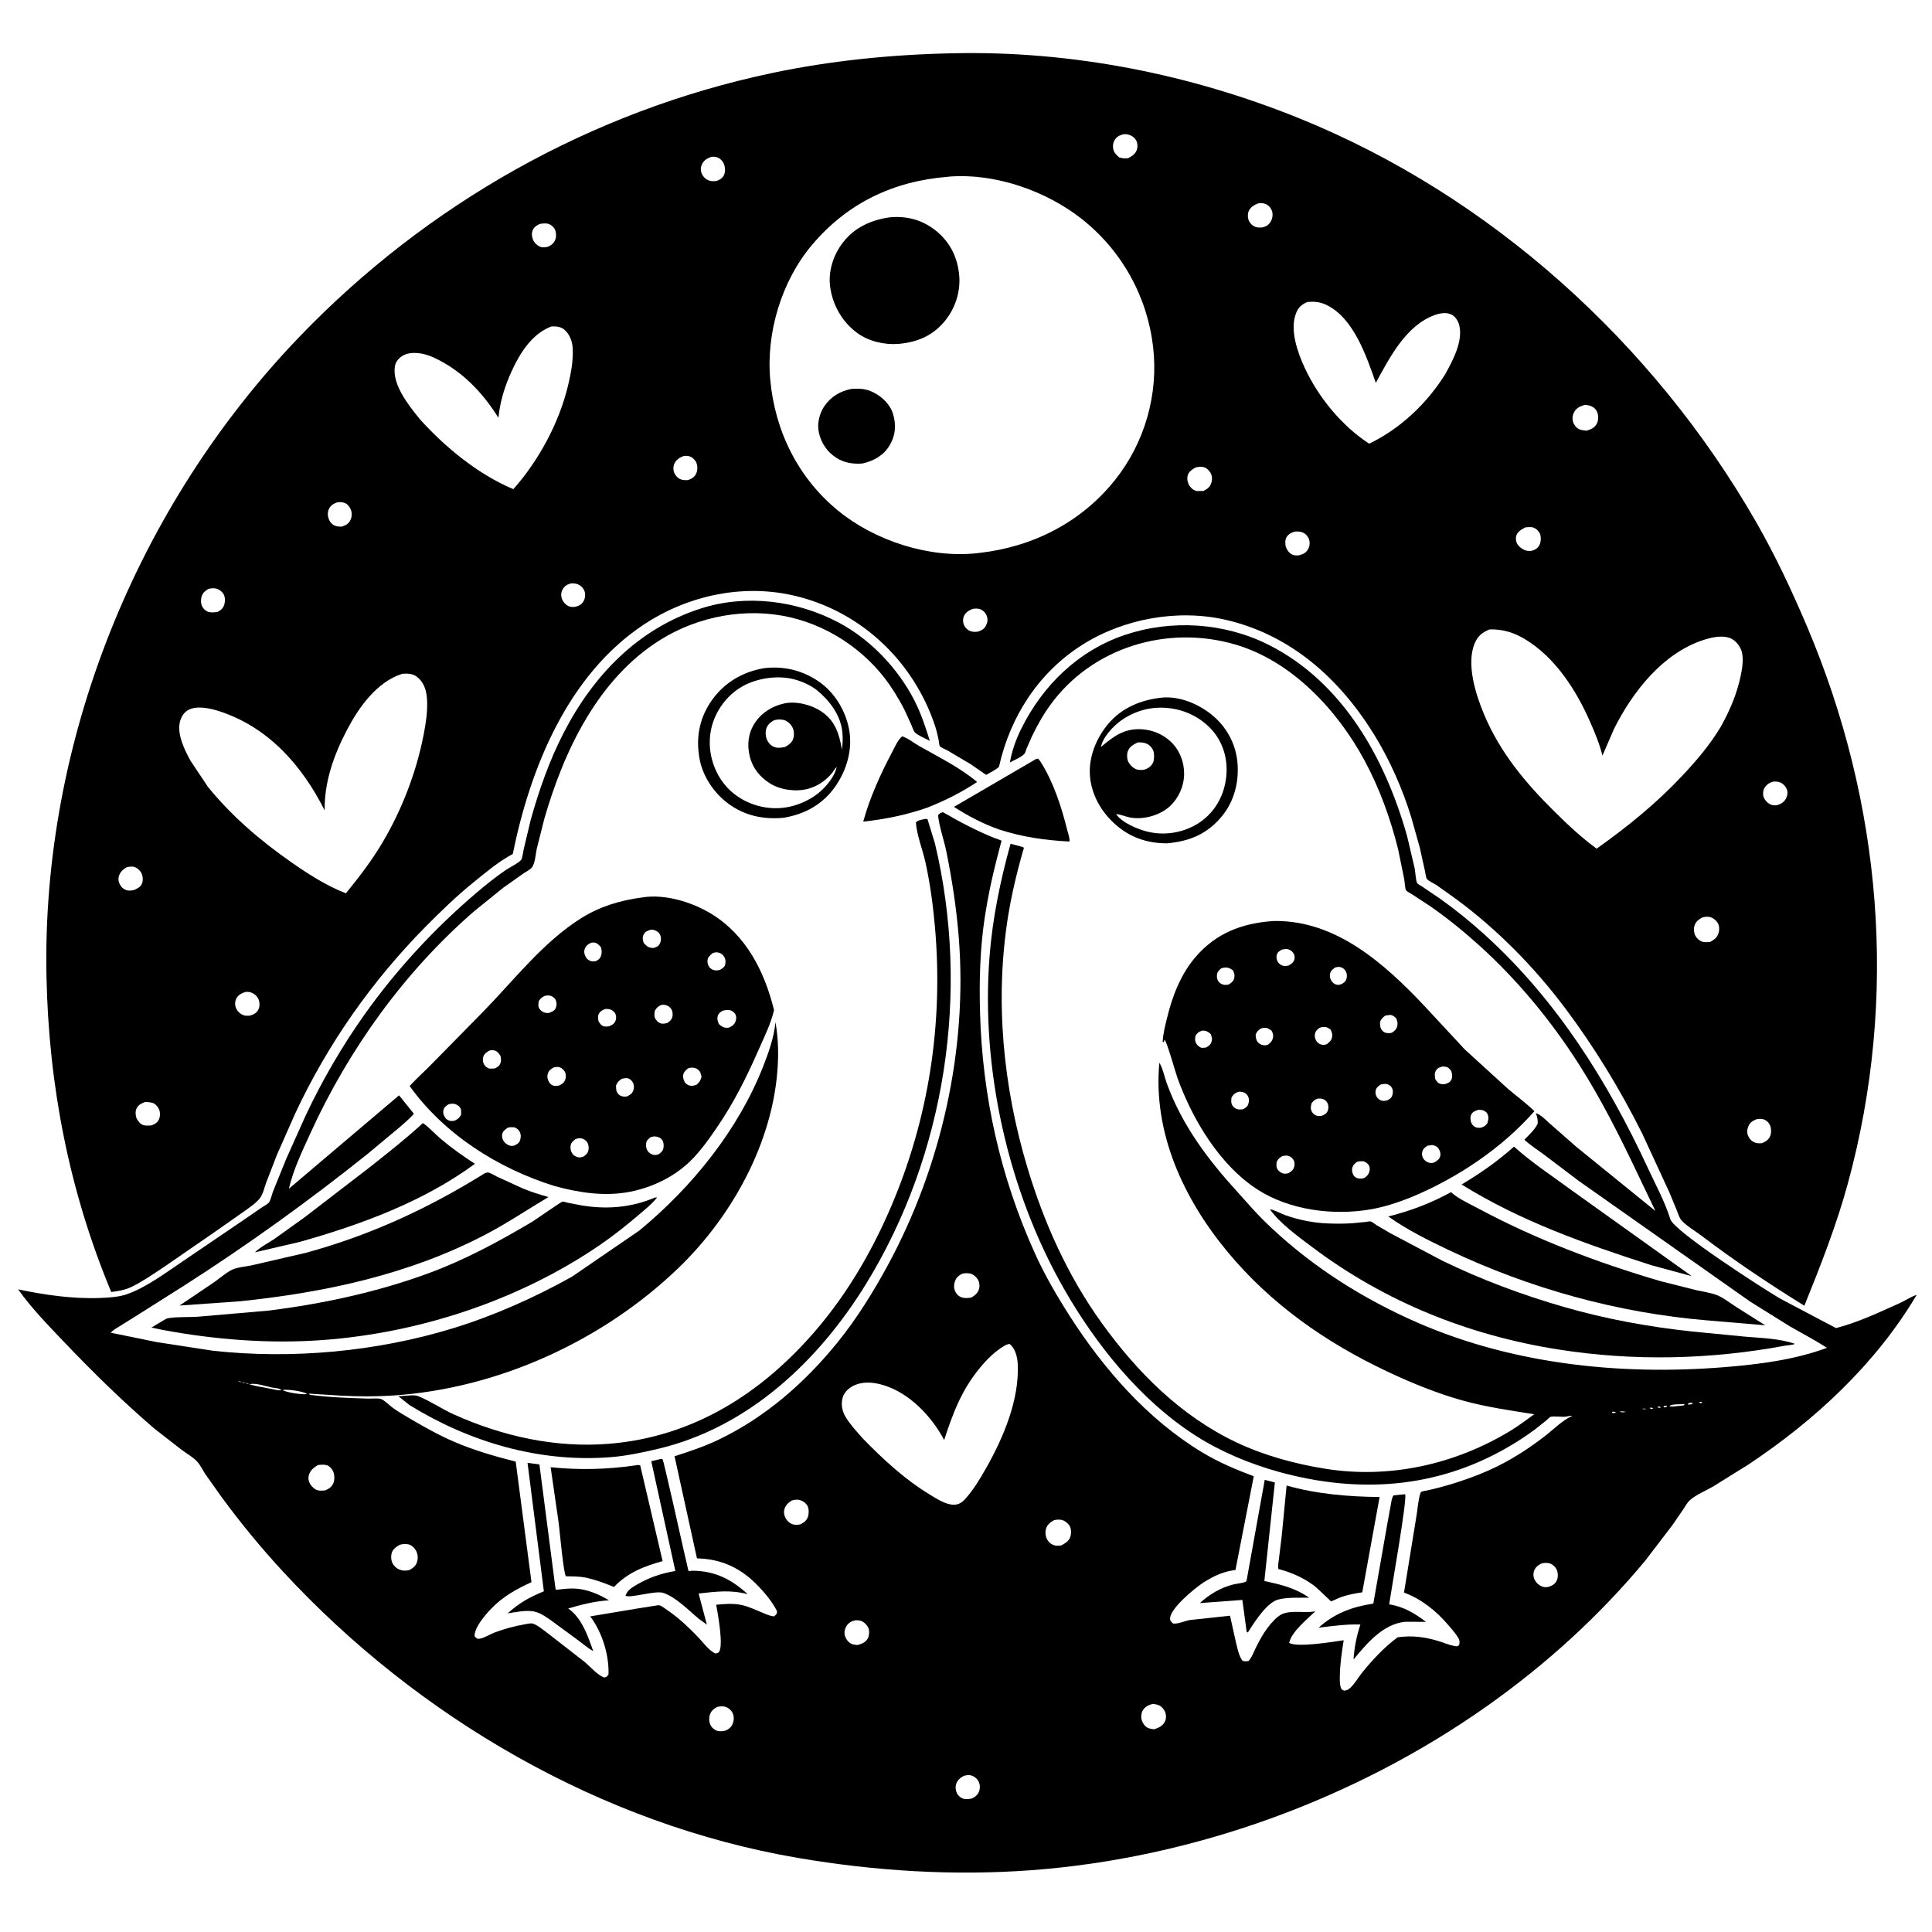 <svg version="1.1" xmlns="http://www.w3.org/2000/svg" style="display: block;" viewBox="0 0 2048 2048" width="1024" height="1024">
<path transform="translate(0,0)" fill="rgb(255,255,255)" d="M 0 0 L 0 2048 L 2048 2048 L 2048 0 L 0 0 z"/>
<path transform="translate(0,0)" fill="rgb(0,0,0)" d="M 1028.63 809.881 L 1004.36 795.509 C 1003.02 794.761 996.958 792.113 996.278 791.074 C 995.546 789.956 995.327 786.077 995.017 784.5 C 993.989 779.267 992.764 774.225 991.081 769.156 C 985.506 752.356 977.815 736.343 968.275 721.443 C 938.492 674.926 891.844 641.891 837.73 630.494 C 784.393 619.262 727.765 632.013 682.625 661.936 C 601.963 715.405 562.054 813.918 543.556 905.291 C 528.694 913.102 514.929 924.82 501.865 935.382 C 484.157 949.698 467.89 965.437 451.875 981.595 C 394.533 1039.45 347.111 1106.98 312.702 1180.84 L 293.686 1223.86 L 282.19 1253.58 C 280.287 1258.8 278.736 1266.19 275.237 1270.5 C 271.095 1275.6 264.939 1279.6 259.661 1283.46 L 228.347 1305.46 L 173.027 1343.58 C 162.407 1350.61 151.52 1358.15 140.116 1363.82 C 133.018 1367.34 125.699 1368.62 117.932 1369.57 C 73.288 1262.65 51.61 1150.57 49.263 1034.96 C 44.205 785.772 144.938 536.588 317.282 357.14 C 452.464 216.385 626.604 117.909 817.906 77.5 C 880.932 64.187 945.843 57.757 1010.19 56.47 C 1135.59 53.647 1261.18 78.44 1377.24 125.413 C 1580.08 207.511 1752.6 363.714 1861.29 552.876 C 1881.75 588.493 1899.32 625.914 1915.37 663.698 C 1994.93 851.02 2012.5 1057.12 1958.95 1254 C 1946.83 1298.58 1929.98 1341.39 1912.69 1384.14 C 1874.92 1360.72 1838.97 1336.7 1803.54 1309.84 C 1797.15 1305 1787.41 1299.38 1782.29 1293.43 C 1780.11 1290.89 1778.82 1286.4 1777.6 1283.29 L 1769.48 1263.66 L 1740.69 1201.38 C 1717.41 1154.91 1690.66 1110.8 1659.5 1069.2 C 1626.72 1025.45 1587.52 985.48 1543.5 953.032 L 1522.84 938.287 C 1520.34 936.652 1513.83 933.659 1512.46 931.559 C 1511.46 930.011 1510.94 925.1 1510.49 923.164 L 1504.97 898.263 L 1496.04 866.52 C 1486.82 836.41 1473.25 805.616 1456.68 778.767 C 1420.22 719.676 1368.4 672.854 1299.07 656.986 C 1248.36 645.381 1190.98 655.809 1147.2 683.568 C 1100.83 712.97 1070.71 759.793 1058.97 812.876 C 1055.14 816.39 1049.86 818.824 1045.36 821.409 L 1028.63 809.881 z M 1189.98 142.5 C 1185.97 143.765 1183.37 145.254 1181.27 149.025 C 1179.71 151.811 1179.43 155.43 1180.22 158.5 C 1181.16 162.122 1183.68 164.651 1186.5 166.91 C 1189.96 167.871 1192.33 168.064 1195.9 167.7 C 1200.28 165.272 1204.01 163.051 1205.35 157.906 C 1206.14 154.854 1205.77 151.224 1204.19 148.5 C 1202.22 145.109 1198.44 143.01 1194.67 142.377 C 1193 142.095 1191.64 142.125 1189.98 142.5 z M 753.392 166.5 C 748.918 168.181 745.635 170.309 743.77 174.916 C 742.405 178.288 742.703 181.879 744.396 185.077 C 746.19 188.465 748.948 190.606 752.636 191.656 C 754.861 192.29 757.225 192.065 759.5 191.874 C 762.925 190.584 765.945 188.991 767.498 185.447 C 769.087 181.824 768.778 177.317 767.311 173.711 C 766.017 170.53 763.272 167.775 760 166.714 C 757.957 166.052 755.445 165.899 753.392 166.5 z M 1004.59 187.412 C 946.927 192.047 898.298 215.233 860.825 259.558 C 828.441 297.864 811.964 352.736 816.495 402.541 C 821.43 456.778 845.932 506.563 888.356 541.278 C 927.517 573.322 984.694 591.78 1035.27 586.468 L 1037.82 586.157 C 1094.45 579.873 1145.84 553.951 1181.7 509.132 C 1213.48 469.425 1228.19 418.16 1222.33 367.675 C 1216.12 314.223 1189.2 265.709 1146.85 232.21 C 1109.07 202.316 1054.57 183.246 1006.03 187.231 L 1004.59 187.412 z M 1334.07 215.5 C 1329.83 216.965 1325.74 219.38 1323.77 223.625 C 1322.51 226.345 1322.49 230.372 1323.53 233.166 C 1324.79 236.541 1327.79 239.516 1331.2 240.656 C 1333.48 241.418 1336.13 241.177 1338.5 241.06 C 1342.6 239.818 1345.2 238.284 1347.27 234.397 C 1349.05 231.042 1349.56 226.735 1348.16 223.153 C 1346.98 220.12 1344.46 217.39 1341.42 216.191 C 1339.08 215.271 1336.53 215.151 1334.07 215.5 z M 571.827 237.5 C 567.961 239.504 565.617 241.105 564.231 245.396 C 563.251 248.428 564.188 253.061 565.826 255.729 C 567.523 258.494 571.169 261.645 574.5 262.083 C 576.664 262.367 578.86 262.05 580.945 261.5 C 584.859 259.63 587.235 257.81 588.775 253.616 C 589.96 250.388 589.543 245.096 587.685 242.277 C 585.913 239.586 582.775 237.19 579.5 236.945 C 576.9 236.75 574.357 236.903 571.827 237.5 z M 1385.87 320.093 C 1379.79 322.839 1376.32 325.679 1373.86 332 C 1366.97 349.736 1375.46 373.436 1383 389.778 C 1397.44 421.059 1422.33 451.422 1451.38 470.317 C 1484.24 454.631 1512.86 427.434 1532 396.673 C 1539.87 382.342 1551.17 361.661 1546.82 344.592 C 1545.78 340.517 1543.06 336.019 1539.36 333.846 C 1534.01 330.704 1526.71 331.873 1521.19 333.842 C 1490.38 344.842 1473.12 379.038 1458.4 405.832 C 1448.44 377.528 1434.9 336.7 1405.52 322.967 C 1399.06 319.95 1392.88 319.519 1385.87 320.093 z M 584.475 346.047 C 563.771 353.86 551.048 374.453 542.212 393.828 C 535.896 407.678 530.798 423.09 528.938 438.217 L 528.329 442.891 C 513.897 419.559 494.705 398.391 470.673 384.646 C 463.941 380.796 456.13 376.807 448.5 375.166 C 441.472 373.656 432.361 373.304 426.202 377.5 C 422.081 380.307 419.261 383.717 418.54 388.718 C 415.82 407.587 432.514 428.787 443.574 442.494 L 445.285 444.603 C 471.975 474.185 507.005 502.966 544.172 518.522 C 570.986 488.402 592.659 448.282 602.075 409 C 605.252 395.749 607.794 382.708 607.065 369 C 606.679 361.735 603.792 354.16 598.162 349.365 C 594.415 346.173 589.192 345.826 584.475 346.047 z M 1680.2 429.123 C 1675.5 430.465 1671.48 432.034 1668.9 436.462 C 1666.99 439.742 1666.43 443.548 1667.5 447.216 C 1668.35 450.138 1670.82 453.31 1673.5 454.771 C 1675.86 456.056 1679.34 456.256 1681.98 456.538 C 1686.47 455.06 1690.12 453.716 1692.53 449.381 C 1694.43 445.95 1694.53 441.352 1693.37 437.655 C 1692.37 434.487 1690.03 432.028 1687.01 430.687 C 1684.85 429.729 1682.51 429.419 1680.2 429.123 z M 724.415 483.5 C 720.474 485.019 717.086 487.089 715.095 490.991 C 713.576 493.969 713.449 498.084 714.723 501.167 C 715.945 504.124 718.668 507.101 721.718 508.168 C 724.336 509.083 726.78 509.088 729.5 508.868 C 733.696 507.305 736.574 505.556 738.288 501.229 C 739.573 497.982 739.499 493.713 738.166 490.5 C 736.995 487.678 734.363 485.042 731.5 483.962 C 729.196 483.092 726.798 482.939 724.415 483.5 z M 1267.51 495.5 C 1264.13 497.236 1260.33 499.792 1259.13 503.666 C 1257.88 507.693 1259.01 512.49 1261.5 515.779 C 1263.22 518.057 1265.88 520.118 1268.77 520.5 L 1275.72 520.48 C 1279.75 518.361 1282.47 516.494 1283.99 512.023 C 1285.25 508.352 1285.03 504.366 1283.07 500.971 C 1281.47 498.206 1278.33 495.531 1275.12 494.978 C 1272.78 494.575 1269.81 494.941 1267.51 495.5 z M 357.533 532.5 C 353.683 533.811 350.388 535.755 348.609 539.633 C 347.066 542.997 347.226 546.974 348.584 550.37 C 349.933 553.739 352.255 556.287 355.723 557.479 C 357.793 558.191 360.048 558.245 362.216 558.296 C 366.316 556.818 369.493 555.483 371.439 551.34 C 373.102 547.801 373.293 543.781 371.835 540.138 C 370.801 537.554 368.798 534.762 366.243 533.519 C 363.743 532.302 360.231 531.986 357.533 532.5 z M 1617.05 558.986 C 1613.04 561.22 1608.55 563.375 1607.24 568.193 C 1606.48 570.959 1607.11 574.961 1608.79 577.265 C 1611.14 580.48 1615.02 583.253 1619 583.883 C 1620.49 584.119 1622 584.008 1623.5 583.94 C 1627.24 582.758 1629.73 581.569 1631.71 578.023 C 1633.46 574.866 1633.71 570.225 1632.75 566.781 C 1631.83 563.479 1628.77 560.59 1625.67 559.328 C 1623.28 558.356 1619.59 558.86 1617.05 558.986 z M 1372.52 563.5 C 1368.68 564.753 1365.9 565.953 1363.74 569.542 C 1362.09 572.269 1362.2 577.309 1363.25 580.235 C 1364.4 583.401 1366.87 586.537 1370 587.934 C 1372.41 589.012 1375.09 588.954 1377.63 588.5 C 1381.8 587.254 1384.55 585.908 1386.73 581.96 C 1388.41 578.911 1388.73 574.989 1387.58 571.699 C 1386.46 568.452 1384.09 565.822 1380.92 564.469 C 1378.18 563.298 1375.44 563.343 1372.52 563.5 z M 604.931 618.5 C 600.926 619.741 598.3 621.23 596.271 625.048 C 594.673 628.057 594.46 631.911 595.744 635.077 C 597.052 638.302 600.152 641.742 603.49 642.877 C 605.485 643.555 607.429 643.441 609.5 643.332 C 613.719 642.247 616.548 640.928 618.744 636.976 C 620.413 633.97 620.765 629.43 619.462 626.24 C 618.218 623.193 615.361 620.482 612.302 619.293 C 610.085 618.431 607.261 618.268 604.931 618.5 z M 220.475 624.5 C 216.524 627.025 214.24 629.239 213.342 633.995 C 212.639 637.716 213.155 641.47 215.408 644.597 C 217.007 646.815 219.751 648.707 222.5 648.991 C 225.257 649.277 228.308 649.154 230.995 648.5 C 234.585 646.536 236.793 644.431 237.904 640.357 C 238.812 637.026 238.678 632.397 236.768 629.421 C 235.008 626.679 231.874 624.479 228.678 623.84 C 226.108 623.327 222.924 623.575 220.475 624.5 z M 1031.01 645.5 C 1026.95 647.089 1023.68 648.972 1021.8 653.12 C 1020.57 655.855 1020.58 659.375 1021.7 662.153 C 1022.87 665.067 1025.31 667.708 1028.26 668.832 C 1031.34 670.007 1033.62 670.034 1036.81 669.5 C 1040.52 668.257 1043.13 666.955 1045.02 663.37 C 1046.9 659.826 1047.41 656.505 1045.93 652.701 C 1044.79 649.771 1042.46 647.195 1039.53 645.99 C 1036.79 644.864 1033.86 644.877 1031.01 645.5 z M 1579.12 667.182 C 1571.61 670.184 1566.86 673.737 1563.49 681.402 C 1553.85 703.356 1564.27 735.958 1573.07 757.027 C 1589.97 797.495 1616.95 829.836 1647.86 860.345 C 1661.99 874.297 1676.41 887.906 1692.5 899.614 C 1726.01 875.762 1755.86 851.624 1784.05 821.504 C 1799.09 805.427 1812.47 789.633 1823.91 770.719 C 1833.66 753.224 1841.32 735.482 1845.34 715.807 C 1846.86 708.343 1848.28 699.233 1846.59 691.702 C 1845.35 686.145 1840.9 680.11 1835.91 677.37 C 1827.2 672.598 1814.59 675.518 1805.68 678.425 C 1762.43 692.533 1730.55 733.434 1710.95 772.613 L 1698.66 800.977 C 1695.53 788.375 1690.83 777.205 1685.64 765.319 C 1671.03 731.871 1648.66 696.893 1616.67 677.617 C 1604.79 670.453 1592.99 666.846 1579.12 667.182 z M 426.489 714.23 C 399.311 722.79 380.292 749.902 367.648 774.042 C 353.878 800.329 343.674 829.062 344.162 859.041 C 320.171 811.444 284.662 770.974 232.608 753.965 C 223.479 750.982 209.833 747.901 200.704 752.038 C 195.895 754.218 192.792 758.589 191.193 763.5 C 186.762 777.106 195.564 794.827 202.03 806.576 L 220.526 834.253 C 246.12 865.654 275.806 890.924 308.883 914.075 C 326.627 926.495 346.388 939.13 366.665 946.947 C 380.575 929.863 393.51 913.061 404.837 894.121 C 425.864 858.962 441.377 818.691 449.133 778.5 C 451.566 765.892 453.758 751.869 452.466 739.027 C 451.593 730.355 448.857 722.606 441.616 717.181 C 437.306 713.952 431.624 713.846 426.489 714.23 z M 1880.09 828.5 C 1875.88 829.482 1872.94 831.37 1870.55 835.075 C 1868.91 837.612 1868.49 841.768 1869.43 844.613 C 1870.62 848.233 1873.97 851.731 1877.5 853.036 C 1879.61 853.817 1881.76 853.79 1883.93 853.5 C 1887.97 852.244 1891.15 850.341 1893.21 846.486 C 1894.8 843.515 1895.33 840.196 1894.2 837 C 1893.09 833.891 1890.34 830.849 1887.31 829.474 C 1885.27 828.545 1882.33 828.374 1880.09 828.5 z M 133.962 919.5 C 130.03 921.972 127.006 924.641 125.872 929.353 C 124.968 933.108 126.235 936.747 128.5 939.773 C 130.175 942.012 133.212 943.72 136 943.988 C 138.125 944.193 140.477 943.927 142.5 943.279 C 145.959 941.769 149.53 939.834 150.754 935.94 C 151.932 932.19 151.306 927.086 148.944 923.942 C 146.962 921.304 143.91 918.893 140.5 918.651 C 138.275 918.493 136.082 918.882 133.962 919.5 z M 1804.59 972.5 C 1800.94 974.522 1797.76 976.762 1796.34 980.891 C 1795.1 984.505 1795.58 989.031 1797.41 992.354 C 1798.86 994.975 1801.97 997.62 1804.92 998.373 C 1807.38 999.001 1810.32 998.658 1812.84 998.515 C 1817.47 995.822 1820.56 993.725 1821.95 988.326 C 1822.75 985.255 1822.55 981.138 1820.9 978.373 C 1819.2 975.517 1815.38 972.547 1812.06 971.959 C 1809.67 971.537 1806.93 971.945 1804.59 972.5 z M 260.284 1051.5 C 256.199 1052.77 252.467 1054.59 250.462 1058.62 C 248.961 1061.64 248.908 1065.29 250.091 1068.43 C 251.292 1071.62 254.602 1074.81 257.769 1076.01 C 260.007 1076.86 262.148 1076.8 264.5 1076.72 C 268.586 1075.59 271.935 1074.11 273.917 1070.1 C 275.422 1067.05 275.422 1063.15 274.318 1059.98 C 273.097 1056.47 269.988 1053.53 266.55 1052.21 C 264.617 1051.47 262.32 1051.31 260.284 1051.5 z M 153.892 1168.08 C 149.662 1169.78 146.641 1171.07 144.596 1175.36 C 143.249 1178.19 143.644 1183.11 144.965 1185.87 C 146.3 1188.66 149.283 1192 152.358 1192.79 C 154.827 1193.42 157.961 1193.16 160.5 1192.99 C 163.851 1191.73 166.607 1190.33 168.287 1186.97 C 169.791 1183.97 169.998 1179.63 168.809 1176.49 C 167.811 1173.85 165.397 1170.72 162.781 1169.53 C 160.27 1168.39 156.616 1168.31 153.892 1168.08 z M 1861.8 1186.5 C 1857.8 1188.16 1854.79 1190.05 1853.19 1194.28 C 1851.86 1197.76 1851.65 1201 1853.26 1204.42 C 1854.82 1207.71 1857.33 1210.28 1860.88 1211.36 C 1863.01 1212.01 1865.3 1212.05 1867.5 1211.81 C 1871.32 1210.46 1874.51 1208.48 1876.3 1204.65 C 1877.89 1201.25 1877.72 1195.88 1876.15 1192.5 C 1874.93 1189.87 1872.28 1187.42 1869.5 1186.56 C 1866.93 1185.78 1864.39 1185.95 1861.8 1186.5 z"/>
<path transform="translate(0,0)" fill="rgb(0,0,0)" d="M 952.25 364.556 C 937.305 365.675 920.647 361.798 908.5 352.82 C 892.671 341.122 882.366 322.993 879.928 303.525 C 877.876 287.133 883.49 270.108 893.452 257.168 C 905.939 240.949 923.665 233.07 943.529 230.341 C 960.819 228.824 976.47 232.746 990.383 243.231 C 1005.88 254.911 1014.31 270.71 1016.6 289.888 C 1018.76 308.035 1013 326.504 1001.39 340.537 C 988.491 356.139 971.978 362.869 952.25 364.556 z"/>
<path transform="translate(0,0)" fill="rgb(0,0,0)" d="M 914.435 491.294 C 904.594 492.16 895.07 490.726 886.585 485.324 C 876.95 479.19 870.404 469.604 868.002 458.441 C 865.991 449.099 868.534 438.309 873.909 430.47 C 880.905 420.268 890.864 414.49 902.781 412.228 C 911.232 411.716 918.237 412.011 926 415.998 C 935.294 420.77 943.671 428.764 946.725 439 C 950.185 450.596 949.27 461.694 943.043 472.078 C 936.532 482.935 926.435 488.443 914.435 491.294 z"/>
<path transform="translate(0,0)" fill="rgb(0,0,0)" d="M 606.231 1353.41 L 677.693 1304.45 C 733.198 1258.73 782.335 1198.15 808.831 1130.86 C 814.821 1115.65 820.454 1099.79 822.044 1083.46 C 824.145 1095.33 825.012 1107.44 824.825 1119.5 C 823.526 1203.43 778.734 1286.74 719.271 1344.03 C 639.086 1421.28 528.217 1471.93 416.804 1479.29 C 398.651 1480.49 380.259 1480.42 362.093 1479.48 L 327.5 1477.29 C 328.552 1478.79 327.863 1478.44 329.429 1478.65 C 349.485 1481.31 369.883 1481.96 390.093 1482.58 C 393.535 1482.68 400.997 1481.97 403.891 1482.99 C 407.441 1484.24 413.449 1490.28 416.82 1492.68 C 422.534 1496.75 428.688 1500.31 434.729 1503.86 C 449.808 1512.74 465.29 1521.42 481.376 1528.32 C 502.566 1537.42 524.362 1543.73 546.667 1549.36 L 563.383 1677.18 C 547.633 1684.33 533.311 1692.27 521.14 1704.82 C 514.645 1711.52 502.859 1724.84 503.068 1734.5 C 505.04 1736.47 505.473 1737.55 508.5 1737.09 C 513.347 1736.35 519.692 1732.25 524.452 1730.47 C 534.514 1726.71 545.407 1723.73 556 1721.89 C 558.429 1721.46 562.563 1720.39 564.833 1721.1 C 569.896 1722.66 575.987 1727.93 580.271 1731.02 L 620.156 1762.05 C 625.866 1766.94 633.5 1775.77 640.5 1778.25 C 643.396 1777.48 643.33 1777.47 645.05 1775 C 645.711 1753.87 638.231 1730.27 625.686 1713.43 L 676.66 1704.92 L 693.373 1702.29 C 694.478 1702.16 697.943 1701.37 698.934 1701.66 C 701.718 1702.46 705.443 1705.5 707.879 1707.15 C 719.446 1715 729.777 1724.83 739.484 1734.86 C 744.676 1740.22 751.654 1749.97 758.5 1752.79 C 759.968 1752.35 761.352 1752.35 762.266 1751.01 C 767.011 1744.03 761.031 1711.09 759.183 1701.09 C 768.32 1700.22 777.302 1699.43 786.368 1701.42 C 793.297 1702.95 800.197 1706.21 806.751 1708.89 C 811.212 1710.72 815.652 1713.04 820.5 1713.41 C 823.138 1711.15 823.454 1711.4 823.731 1708 C 819.032 1698.6 811.575 1689.49 804.355 1681.89 C 786.067 1662.61 765.636 1652.59 738.817 1651.94 L 715.034 1543.69 C 730.611 1538.69 746.049 1533.58 760.854 1526.55 C 810.92 1502.77 852.992 1465.97 887.733 1423.1 C 908.19 1397.86 925.748 1369.56 941.206 1341.04 C 997.865 1236.49 1025.78 1112.25 1016.31 993.443 C 1013.87 962.842 1009.26 932.663 1003.15 902.592 C 1000.59 889.999 995.668 876.792 994.352 864.106 C 996.061 862.2 997.054 861.642 999.5 860.906 C 1017.27 871.222 1035.53 880.917 1054.65 888.501 C 1056.36 889.181 1061.53 890.779 1061.65 891.242 C 1061.72 891.478 1060.78 894.606 1060.65 895.095 L 1056.6 910.746 C 1051.33 931.067 1047.07 951.603 1043.9 972.36 C 1038.81 1005.63 1037.95 1039.86 1038.88 1073.47 C 1041.34 1161.97 1060.42 1247.72 1097 1328.5 C 1107.47 1351.62 1120.27 1373.64 1133.94 1395 C 1169.89 1451.19 1216.53 1504.59 1274.11 1539.41 C 1291.59 1549.97 1309.98 1557.76 1329.04 1564.91 L 1309.63 1664.26 C 1296.74 1665.83 1286.54 1670.63 1275.68 1677.56 C 1266.97 1683.12 1241.1 1704.38 1240.39 1715.15 C 1240.17 1718.38 1241.37 1718.84 1243.5 1721.02 C 1249.36 1721.61 1255.72 1718.17 1261.68 1717.25 L 1303.88 1712.74 L 1310.1 1740.71 C 1311.72 1747.36 1313.04 1754.4 1316.78 1760.23 C 1319.47 1761.44 1320.61 1761.06 1323.5 1760.75 C 1327.03 1756.99 1328.79 1751.59 1331.07 1747 C 1334.77 1739.54 1338.8 1731.99 1343.85 1725.34 C 1347.56 1720.46 1353.62 1713.39 1359.25 1710.92 C 1368.65 1706.8 1382.43 1709.92 1392.71 1708.33 L 1394.33 1708.06 C 1386.04 1715.98 1368.82 1729.98 1366.59 1741.5 C 1374.59 1746.76 1414.16 1740.26 1424.38 1738.71 C 1422.41 1750.93 1420.61 1763.16 1420.31 1775.56 C 1420.21 1779.58 1419.97 1785.38 1421.42 1789.18 C 1422.23 1791.27 1423.09 1791.35 1425 1792.19 C 1428.55 1791.55 1429.16 1791.22 1431.78 1788.76 C 1436.38 1784.43 1439.88 1778.05 1443.89 1773.08 C 1454.84 1759.52 1467.51 1745.98 1481.54 1735.6 C 1497.06 1733.47 1510.36 1735.14 1525.28 1739.74 C 1530.71 1741.41 1536.32 1743.88 1541.89 1744.87 C 1544.48 1745.33 1544.78 1745.36 1546.76 1743.86 C 1547.15 1741.65 1547.58 1739.68 1546.52 1737.56 C 1544 1732.55 1539.47 1727.58 1535.86 1723.31 C 1522.75 1707.86 1507.32 1695.38 1488.31 1688.18 L 1501.43 1607.42 C 1502.8 1599.45 1503.32 1589.93 1505.82 1582.37 C 1506.38 1580.65 1510.53 1580.44 1512.36 1580.04 C 1531.46 1575.87 1549.98 1570.04 1568.16 1562.85 C 1593.1 1552.99 1615.35 1539.48 1636.57 1523.18 C 1645.9 1516.02 1655.39 1506.26 1665.97 1501.19 L 1666.98 1500.73 C 1664.13 1500.59 1661.37 1501.64 1658.5 1501.82 C 1655.22 1502.02 1646.1 1500.95 1643.53 1501.97 C 1642.42 1502.41 1640.1 1504.92 1639.08 1505.77 L 1626.83 1515.5 C 1617.56 1522.36 1607.87 1528.62 1597.89 1534.38 C 1522.19 1578.1 1439.74 1583.24 1356.55 1560.5 C 1325.5 1552.01 1293.95 1538.91 1266.84 1521.49 C 1208.7 1484.14 1161.17 1424.76 1127.34 1365.29 C 1068.21 1261.37 1039.53 1132.12 1049.03 1013 C 1052.24 972.723 1060.48 933.256 1071.24 894.383 L 1084.75 898.062 C 1084.91 898.401 1085.2 898.706 1085.24 899.08 C 1085.31 899.789 1084.31 902.349 1084.1 903.068 L 1080.06 917.864 C 1075.58 935.187 1071.69 952.339 1068.81 970.007 C 1054.27 1059.39 1063.19 1151.57 1089.17 1237.97 C 1106.81 1296.63 1132.13 1352.92 1168.08 1402.74 C 1205.72 1454.91 1251.99 1501.22 1310.77 1529.04 C 1340.11 1542.92 1372.86 1551.83 1404.84 1556.94 C 1472.9 1567.83 1542.09 1552.44 1600.9 1516.84 C 1609.71 1511.5 1618.04 1505.18 1626.39 1499.15 C 1601.17 1495.17 1575.8 1491.58 1551.12 1484.78 C 1523.63 1477.2 1495.77 1465.8 1469.97 1453.59 C 1405.05 1422.87 1347.07 1382.32 1301.01 1326.72 C 1254.57 1270.64 1222.11 1200.68 1228.95 1126.59 C 1232.75 1132.56 1234.44 1141.86 1236.92 1148.63 C 1253.18 1193.1 1280.74 1229.66 1312.43 1264.25 C 1321.5 1274.14 1330.24 1284.63 1339.82 1294.01 C 1384.62 1337.85 1435.7 1371.37 1492.48 1397.52 C 1596.97 1445.65 1715.3 1458.5 1829 1449.16 C 1865.16 1446.19 1902.43 1441.42 1936.59 1428.79 C 1924 1420.47 1910.37 1413.54 1897.31 1405.97 L 1855.16 1379.69 L 1673.19 1251.56 L 1637.54 1224.56 C 1630.31 1219.16 1622.51 1214.26 1615.87 1208.15 C 1620.91 1203 1626.55 1197.96 1629.89 1191.5 C 1630.43 1187.12 1629.53 1184.13 1628.07 1180.01 C 1632.78 1181.09 1639.08 1187.61 1642.63 1190.82 L 1670.81 1215.55 L 1754.78 1283.66 L 1734.16 1240.54 C 1715.86 1202.1 1696.49 1163.87 1673.56 1127.94 C 1644.3 1082.1 1608.24 1038.37 1567.84 1002 C 1551.48 987.277 1534.23 973.199 1516.13 960.646 L 1496.61 947.868 C 1495.25 946.981 1491.28 944.973 1490.51 943.875 C 1489.41 942.286 1489.02 934.75 1488.58 932.182 L 1482 900 C 1474 867.801 1462.29 835.496 1446.53 806.256 C 1417.71 752.773 1369.7 701.035 1309.89 683.343 C 1237.87 662.043 1157.77 685.911 1113.19 747.506 C 1105.46 758.178 1099.2 769.501 1093.53 781.374 L 1087.99 794.043 C 1087.53 795.192 1086.86 797.893 1086.12 798.806 C 1083.04 802.62 1074.85 805.824 1070.51 808.214 C 1072.84 795.455 1076.75 784.35 1082.47 772.738 C 1105.15 726.647 1143.09 689.677 1192.41 673.061 C 1241.92 656.384 1298.07 660.016 1344.76 683.52 C 1423.73 723.278 1468.6 804.515 1491.69 886.693 L 1499.69 920.854 C 1500.3 924.049 1500.83 934.026 1502.35 936.294 C 1502.97 937.212 1506.33 938.963 1507.33 939.637 L 1526.59 952.709 C 1543.08 964.409 1559.03 977.382 1574 990.963 C 1649.75 1059.69 1704.06 1145.93 1746.81 1238.18 C 1754.66 1255.13 1764.42 1273.03 1770.08 1290.74 L 1770.59 1292.38 C 1774.8 1305.52 1869.85 1366.52 1887.05 1376.58 L 1946.26 1407.83 C 1969.41 1401.86 1991.72 1391.31 2013.49 1381.5 C 2019.43 1378.82 2025.75 1374.57 2031.78 1372.57 C 1988.38 1445.87 1923.92 1505.51 1853.54 1552.37 L 1815.96 1575.77 C 1808.25 1580.23 1797.94 1584.4 1791.38 1590.24 C 1788.57 1592.75 1786.38 1596.81 1784.31 1599.95 L 1772.91 1616.58 L 1744.22 1654.13 C 1695.51 1712.8 1639.23 1763.94 1577.04 1807.98 C 1436.8 1907.3 1264.78 1969.74 1093.5 1982.48 C 1010.79 1988.63 927.499 1983.41 845.817 1969.47 C 637.372 1933.89 442.653 1820.42 299.871 1665.82 C 276.802 1640.84 255.187 1614.61 235.09 1587.19 L 217.5 1562.4 C 214.783 1558.23 212.332 1552.99 208.989 1549.33 C 204.872 1544.82 198.085 1540.93 193.101 1537.31 L 163.601 1514.35 C 129.788 1485.27 98.43 1454.62 67.699 1422.32 C 50.881 1404.65 33.34 1386.69 19.209 1366.76 C 47.47 1372.71 77.309 1377.03 106.236 1375.89 C 115.712 1375.52 126.166 1374.93 135.172 1371.71 C 155.222 1364.54 175.664 1349.22 193.329 1337.31 L 256.63 1294.32 L 277.211 1280.18 C 279.25 1278.77 283.545 1276.56 285.046 1274.73 C 286.738 1272.68 288.5 1265.36 289.553 1262.61 L 303.612 1227.97 L 324.08 1182.36 C 341.597 1145.19 362.461 1109.2 386.247 1075.68 C 419.887 1028.27 460.316 984.518 504.539 946.836 C 514.689 938.187 525.158 929.813 536.155 922.258 C 540.278 919.426 549.647 914.989 552.554 911.389 C 553.686 909.986 554.689 902.4 555.141 900.295 L 562.54 869.25 C 571.279 837.809 582.286 806.509 597.193 777.424 C 628.601 716.145 676.364 666.233 743.155 644.943 C 791.043 629.679 844.505 636.507 888.619 659.722 C 922.501 677.553 951.751 708.33 969.178 742.265 C 976.229 755.996 981.093 770.642 985.651 785.346 C 981.54 783.109 972.502 779.368 969.628 776.185 C 968.289 774.702 967.233 771.071 966.391 769.177 L 959.23 753.389 C 955.946 746.572 951.983 740.004 948.009 733.573 C 923.681 694.202 882.987 664.963 837.927 654.436 C 791.418 643.57 740.503 652.992 700.128 678.172 C 633.947 719.446 597.896 795.505 577.003 867.967 L 568.954 899.879 C 567.634 905.967 567.524 913.378 564.353 918.824 C 562.787 921.512 557.736 924.006 555.037 925.799 L 533.414 941.067 L 502.723 965.875 C 428.622 1030.11 369.635 1112.38 328.994 1201.36 C 320.173 1220.68 311.096 1239.38 306.192 1260.14 L 423.012 1161.1 L 438.711 1180.59 C 434.3 1185.93 428.407 1190.65 423.228 1195.25 L 389.658 1223.21 C 327.521 1272.94 262.294 1319.88 195.234 1362.75 L 147.181 1393.15 L 127.5 1405.45 C 124.254 1407.52 119.895 1409.79 117.396 1412.72 L 165.964 1422.64 L 225.656 1431.83 C 309.578 1441.03 399.223 1432.81 479.906 1408.11 C 523.605 1394.72 566.356 1375.63 606.231 1353.41 z M 1974.02 1428.99 L 1975 1428 L 1975.99 1427.01 L 1975 1428 L 1974.02 1428.99 z M 252 1464 C 253.558 1464.67 254.274 1465.06 256 1465 C 257.558 1465.67 258.273 1466.06 260 1466 C 261.558 1466.67 262.268 1467.06 263.995 1466.99 C 262.569 1466.46 261.544 1465.89 260 1466 C 258.879 1465.24 257.327 1465.22 256 1465 C 254.88 1464.23 253.327 1464.22 252 1464 L 251.005 1463.25 L 252 1464 z M 1019.24 1350.5 C 1015.56 1352.65 1013.25 1354.84 1012.03 1359.04 C 1010.94 1362.77 1011.12 1366.52 1013.08 1369.92 C 1014.84 1372.96 1017.38 1374.89 1020.82 1375.65 C 1023.75 1376.3 1026.67 1375.88 1029.6 1375.52 C 1033.42 1373.1 1036.29 1371.07 1037.75 1366.61 C 1038.82 1363.34 1038.2 1358.64 1036.24 1355.84 C 1034.19 1352.89 1031.14 1350.34 1027.5 1349.86 C 1024.69 1349.49 1021.92 1349.52 1019.24 1350.5 z M 1066.65 1425.5 C 1055.83 1431.38 1046.98 1440.1 1039.15 1449.5 C 1019.48 1473.12 1010.18 1497.82 1000.85 1526.49 C 987.776 1501.65 964.415 1476.88 936.867 1468.43 C 926.233 1465.17 914.778 1463.9 904.5 1469.07 C 899.612 1471.53 895.033 1475.8 893.377 1481.14 C 891.226 1488.09 892.596 1495.69 896.274 1501.83 C 901.302 1510.23 908.212 1517.52 914.622 1524.86 C 936.908 1547.65 959.02 1568.2 986.437 1584.82 C 993.357 1589.02 1002.53 1594.98 1010.87 1595.07 C 1015.85 1595.12 1019.37 1593.02 1022.71 1589.45 C 1031.5 1580.04 1038.88 1567.6 1045.22 1556.45 C 1063.6 1524.11 1080.91 1483.32 1078.81 1445.3 C 1078.45 1438.63 1076.27 1430.02 1071.07 1425.4 L 1070 1424.59 L 1066.65 1425.5 z M 1962.51 1436.5 L 1964.43 1436.5 L 1962.51 1436.5 z M 243.51 1462.5 L 245.49 1462.5 L 243.51 1462.5 z M 1893.51 1465.5 L 1895.49 1465.5 L 1893.51 1465.5 z M 264.51 1467.5 C 272.062 1469.64 280.025 1470.77 287.731 1472.3 C 291.087 1472.96 295.105 1474.29 298.483 1473.5 C 295.225 1471.27 292.215 1471.64 288.5 1470.88 C 282.63 1469.67 271.079 1465.87 265.506 1467.15 L 264.51 1467.5 z M 1871.51 1471.5 L 1873.49 1471.5 L 1871.51 1471.5 z M 1867.51 1472.5 L 1870.49 1472.5 L 1867.51 1472.5 z M 299.51 1473.5 C 303.079 1475.96 320.019 1478.57 324.37 1477.82 L 325.49 1477.5 C 320.957 1474.74 304.796 1472.46 299.51 1473.5 z M 1816.51 1484.5 L 1818.49 1484.5 L 1816.51 1484.5 z M 1819.51 1484.5 L 1821.49 1484.5 L 1819.51 1484.5 z M 1800.68 1486.5 C 1802.78 1487.66 1802.38 1487.42 1804.5 1487.12 L 1803.39 1485.85 L 1800.68 1486.5 z M 1789.51 1487.5 L 1789.69 1489.03 L 1793.5 1488.49 L 1794.43 1487.15 C 1792.44 1486.94 1791.43 1487.09 1789.51 1487.5 z M 1782.51 1488.5 C 1778.7 1488.68 1773.44 1488.39 1770.01 1490.04 L 1770.01 1490.74 L 1773.5 1491 L 1784.99 1489.78 L 1785.8 1488.28 L 1782.51 1488.5 z M 1763.51 1490.5 L 1763.69 1491.89 L 1766.5 1491.49 L 1767.25 1490.13 L 1763.51 1490.5 z M 1756.51 1491.5 C 1758.29 1492.41 1758.51 1492.41 1760.5 1492.21 L 1759.38 1490.87 L 1756.51 1491.5 z M 1748.56 1492.5 L 1750.54 1493.71 L 1752.5 1493.13 C 1750.45 1491.72 1750.82 1492.11 1748.56 1492.5 z M 1740.67 1493.5 C 1742.64 1493.82 1743.47 1493.89 1745.49 1493.5 C 1743.55 1493.19 1742.57 1492.87 1740.67 1493.5 z M 1733.51 1494.5 L 1737.08 1494.5 L 1733.51 1494.5 z M 1725.51 1495.5 L 1729.49 1495.5 L 1725.51 1495.5 z M 1711.51 1496.5 L 1708.74 1496.6 C 1709.29 1497.84 1708.96 1497.43 1709.5 1498 L 1713.18 1497.53 L 1711.51 1496.5 z M 1716.51 1496.5 C 1719.71 1497.23 1720.39 1497.45 1723.49 1496.5 C 1721.02 1496.19 1718.97 1495.87 1716.51 1496.5 z M 1699.51 1497.5 L 1703.49 1497.5 L 1699.51 1497.5 z M 1693.51 1498.5 L 1695.49 1498.5 L 1693.51 1498.5 z M 336.918 1553.03 C 332.431 1555.79 328.866 1558.54 327.382 1563.83 C 326.488 1567.03 327.113 1570.4 328.81 1573.21 C 330.45 1575.93 333.796 1579.11 337 1579.8 C 339.417 1580.32 342.064 1580.16 344.5 1579.93 C 348.365 1578.44 351.709 1576.21 353.384 1572.23 C 354.871 1568.69 354.709 1562.97 353.026 1559.5 C 351.814 1557 349.233 1554.05 346.5 1553.2 C 343.555 1552.29 339.932 1552.66 336.918 1553.03 z M 839.539 1590.5 C 835.716 1592.71 832.946 1595.31 831.562 1599.65 C 830.566 1602.76 831.211 1606.39 832.747 1609.22 C 834.584 1612.61 837.441 1615.04 841.181 1616.05 C 843.653 1616.72 846.031 1616.3 848.5 1615.85 C 852.185 1613.93 854.961 1612.04 856.429 1607.96 C 857.533 1604.9 857.559 1599.8 856.229 1596.84 C 854.752 1593.56 851.175 1591.04 847.772 1590.11 C 845.007 1589.36 842.254 1589.76 839.539 1590.5 z M 1117.23 1611.5 C 1113.49 1613.58 1110.34 1615.94 1108.96 1620.19 C 1107.77 1623.82 1108.14 1628.67 1110.06 1632 C 1111.89 1635.16 1115.01 1637.61 1118.61 1638.3 C 1120.91 1638.74 1122.97 1638.54 1125.27 1638.11 C 1129.45 1635.78 1133.7 1633.18 1134.88 1628.14 C 1135.61 1624.98 1135.61 1620.21 1133.78 1617.4 C 1131.81 1614.39 1128.16 1611.46 1124.5 1611 C 1122.11 1610.7 1119.54 1610.88 1117.23 1611.5 z M 423.913 1637.5 C 420.328 1639.48 416.555 1641.91 415.277 1646.09 C 414.128 1649.86 414.563 1655.29 416.925 1658.5 C 419.72 1662.3 423.105 1664.41 427.833 1664.86 C 429.773 1665.04 431.689 1664.73 433.608 1664.48 C 437.503 1662.36 440.508 1660.43 441.992 1656.04 C 443.306 1652.15 443.012 1647.54 441.079 1643.89 C 439.549 1640.99 436.306 1637.78 433 1637.09 C 430.058 1636.49 426.772 1636.64 423.913 1637.5 z M 1633.61 1657.5 C 1630.01 1659.54 1627.23 1661.62 1626.03 1665.77 C 1624.96 1669.48 1625.57 1672.98 1627.72 1676.17 C 1629.84 1679.32 1633.63 1682.1 1637.5 1682.45 C 1638.84 1682.56 1640.19 1682.32 1641.5 1682.12 C 1645.34 1680.9 1648.27 1679.32 1650.17 1675.58 C 1651.76 1672.45 1651.67 1667.24 1650.25 1664.09 C 1648.9 1661.1 1645.78 1658.15 1642.59 1657.21 C 1639.92 1656.43 1636.22 1656.62 1633.61 1657.5 z M 907.006 1717.5 C 902.775 1718.48 899.625 1719.92 897.266 1723.75 C 895.403 1726.78 894.727 1730.23 895.58 1733.7 C 896.431 1737.16 899.185 1740.85 902.422 1742.46 C 904.37 1743.43 906.844 1743.58 908.985 1743.8 C 913.546 1742.55 917.858 1740.92 920.112 1736.41 C 921.427 1733.78 921.783 1728.72 920.621 1725.97 C 919.303 1722.84 916.283 1719.63 913.091 1718.35 C 911.207 1717.6 909.011 1717.57 907.006 1717.5 z M 1222.09 1806.15 C 1217.42 1807.41 1213.71 1809.04 1211.21 1813.45 C 1209.79 1815.95 1209.3 1820.35 1210.19 1823.11 C 1211.21 1826.27 1213.42 1830.03 1216.56 1831.5 C 1218.59 1832.45 1221.27 1832.97 1223.51 1833.08 C 1228.09 1831.58 1232.13 1829.83 1234.62 1825.42 C 1236.28 1822.48 1236.35 1818.43 1235.26 1815.27 C 1234.2 1812.18 1231.47 1809.02 1228.47 1807.67 C 1226.51 1806.79 1224.21 1806.46 1222.09 1806.15 z M 760.113 1809.5 C 756.366 1811.56 753.572 1813.87 752.378 1818.15 C 751.343 1821.87 751.655 1826.25 753.676 1829.58 C 755.166 1832.03 758.046 1834.3 760.871 1834.9 C 763.57 1835.48 766.909 1835.19 769.5 1834.33 C 773.151 1832.53 775.404 1830.74 776.836 1826.8 C 778.233 1822.96 778.225 1819.08 776.335 1815.39 C 774.841 1812.48 771.316 1809.75 768.096 1809.07 C 765.57 1808.54 762.57 1808.8 760.113 1809.5 z M 1021.67 1882.5 C 1017.7 1884.67 1014.61 1887.14 1013.42 1891.73 C 1012.49 1895.32 1013.23 1899.57 1015.43 1902.57 C 1016.99 1904.69 1019.84 1906.74 1022.5 1906.99 C 1024.91 1907.22 1027.7 1907.03 1030.06 1906.5 C 1033.72 1904.83 1036.38 1902.88 1037.84 1898.97 C 1039.1 1895.62 1038.95 1891.6 1037.3 1888.39 C 1035.61 1885.1 1032.32 1882.64 1028.71 1881.87 C 1026.47 1881.39 1023.85 1881.88 1021.67 1882.5 z"/>
<path transform="translate(0,0)" fill="rgb(0,0,0)" d="M 830.473 866.904 C 809.154 868.806 789.528 864.79 772.054 851.899 C 756.009 840.062 743.816 821.334 741.067 801.447 L 740.815 799.5 C 737.982 778.876 742.476 759.572 754.448 742.495 C 767.744 723.528 787.458 712.068 810.074 708.279 C 830.61 705.853 850.222 710.445 867.372 722.065 C 884.573 733.721 896.248 752.895 900.07 773.218 C 904.067 794.472 897.495 816.642 885.209 834.045 C 871.879 852.927 852.915 863.191 830.473 866.904 z M 865.883 731.559 C 858.937 726.307 850.953 722.628 842.573 720.319 C 824.705 715.397 802.476 718.693 786.502 727.851 C 770.659 736.934 758.654 753.227 754.319 770.931 C 749.797 789.4 753.315 808.851 763.284 824.863 C 773.077 840.59 789.189 851.151 807.107 855.073 C 826.84 859.392 846.181 855.121 862.938 844.108 C 872.857 837.589 884.383 824.878 886.933 813.024 L 887.963 811.005 L 886.933 813.024 C 885.019 814.51 883.403 817.799 881.737 819.772 C 875.099 827.626 866.777 833.348 856.809 836.111 C 844.063 839.644 827.509 837.478 816.374 830.544 C 805.53 823.79 797.817 814.303 794.777 801.748 C 791.763 789.302 793.019 777.4 800.114 766.461 C 807.271 755.428 818.603 748.468 831.309 745.676 C 843.949 742.899 860.29 747.098 870.883 754.313 C 885.537 764.294 889.499 777.851 892.497 794.509 C 893.335 788.461 893.561 782.082 892.927 776 C 891.039 757.897 879.435 742.703 865.883 731.559 z M 820.547 763.5 C 816.763 765.638 813.788 767.924 812.386 772.22 C 810.989 776.502 811.565 782.038 813.927 785.881 C 815.945 789.166 818.66 791.479 822.458 792.347 C 825.842 793.121 829.145 792.381 832.483 791.715 C 836.543 789.157 839.941 787.063 841.117 782.089 C 842.088 777.983 841.645 773.44 839.357 769.836 C 837.406 766.764 833.866 763.779 830.234 763.08 C 827.236 762.502 823.456 762.564 820.547 763.5 z M 887.799 809.5 L 889.12 809.5 L 887.799 809.5 z"/>
<path transform="translate(0,0)" fill="rgb(0,0,0)" d="M 1237.17 893.958 C 1217.99 894.015 1200.61 888.752 1185.58 876.653 C 1169.37 863.605 1157.71 845.008 1155.54 824.106 C 1153.44 803.932 1161.49 783.491 1174.17 768.059 C 1188.95 750.074 1209.96 741.636 1232.6 739.398 C 1250.86 738.109 1269.85 746.028 1283.91 757.177 C 1299.55 769.576 1309.69 787.552 1311.67 807.5 C 1313.71 828.189 1308.54 849.246 1295.2 865.357 C 1279.65 884.155 1261.04 891.784 1237.17 893.958 z M 1166.24 792.858 L 1167.07 791.882 C 1180.67 780.281 1192.24 771.666 1211.15 773.111 C 1223.82 774.079 1235.98 779.884 1244.25 789.556 C 1252.66 799.393 1256.38 812.709 1254.92 825.5 C 1253.56 837.425 1246.85 849.82 1237.32 856.997 C 1226.6 865.065 1211.27 868.987 1198.03 866.611 C 1193.18 865.742 1187.92 863.28 1183.15 862.938 L 1182.13 862.096 L 1183.15 862.938 C 1188.96 872.023 1206.27 879.15 1216.51 881.619 C 1234.68 885.999 1254.25 882.807 1270.01 872.891 C 1285.01 863.458 1294.96 848.376 1298.63 831.109 C 1302.33 813.627 1299.86 795.714 1290.03 780.698 C 1280.24 765.737 1262.97 754.985 1245.5 751.625 C 1225.09 747.699 1205.69 751.654 1188.57 763.652 C 1180.33 769.434 1168.75 781.67 1167.07 791.882 L 1166.24 792.858 z M 1206.11 787.005 C 1201.7 789.045 1197.57 791.28 1195.65 796.049 C 1194.37 799.232 1194.54 804.757 1196.18 807.788 C 1198.16 811.465 1202.26 815.298 1206.5 815.986 C 1208.44 816.301 1210.54 816.152 1212.5 816.039 C 1216.85 814.724 1220.03 812.719 1222.2 808.564 C 1223.65 805.794 1223.7 799.227 1222.7 796.323 C 1221.5 792.865 1218.92 789.922 1215.6 788.382 C 1212.59 786.99 1209.36 786.918 1206.11 787.005 z"/>
<path transform="translate(0,0)" fill="rgb(0,0,0)" d="M 982.747 856.188 C 960.565 863.943 938.35 868.378 915.049 870.961 C 921.958 845.75 933.398 820.456 945.657 797.355 C 948.508 791.984 951.624 784.409 956.387 780.5 C 962.851 782.682 968.659 787.585 974.599 790.964 C 995.545 802.881 1017.15 813.348 1035.79 828.928 C 1019.15 839.984 1001.34 848.975 982.747 856.188 z"/>
<path transform="translate(0,0)" fill="rgb(0,0,0)" d="M 1059.25 879.345 C 1042.29 873.435 1026.3 865.043 1011.21 855.331 L 1098.4 804.5 L 1100.45 804.189 C 1101.43 805.285 1102.26 806.262 1103.05 807.5 C 1116.64 828.788 1125.32 855.635 1131.34 879.974 C 1132.15 883.263 1134.27 888.8 1133.64 892.07 C 1107.64 890.659 1084.18 887.41 1059.25 879.345 z"/>
<path transform="translate(0,0)" fill="rgb(0,0,0)" d="M 434.359 1489.61 L 422.191 1480.03 C 427.206 1480.11 438.639 1478.07 443 1479.83 C 456.054 1485.1 468.453 1493.71 481.462 1499.53 C 532.942 1522.58 588.85 1535.04 645.462 1530.48 C 735.162 1523.25 808.166 1476.59 865.607 1409.25 C 898.301 1370.92 923.826 1327.19 943.748 1281.04 C 984.583 1186.45 1000.13 1084.87 991.07 982.387 C 989.065 959.712 985.886 935.875 980.905 913.628 C 977.877 900.099 971.966 885.719 970.881 872 C 972.873 869.366 975.617 869.356 978.748 868.5 C 980.863 868.058 981.078 867.774 983.223 868.5 L 991.05 893.977 C 1028.57 1051.05 1002.66 1223.56 917.837 1361.35 C 867.618 1442.93 792.989 1513.27 697.645 1535.8 C 681.373 1539.65 664.226 1543.31 647.533 1544.64 C 572.328 1550.65 498.15 1528.89 434.359 1489.61 z"/>
<path transform="translate(0,0)" fill="rgb(0,0,0)" d="M 587.783 1257.23 C 528.131 1238.71 470.902 1202.39 434.243 1151.24 C 441.232 1143.54 449.174 1136.52 456.475 1129.09 L 511.842 1072.76 C 545.011 1038.87 575.634 998.685 616.154 973.255 C 635.782 960.937 657.683 954.341 680.523 951.364 C 704.527 947.353 733.26 956.11 753.612 968.447 C 790.982 991.098 810.311 1029.61 820.514 1070.69 C 817.217 1084.97 810.522 1098.39 804.648 1111.73 C 791.91 1140.65 778.932 1167.16 761.145 1193.4 C 752.193 1206.6 742.696 1220.26 731.181 1231.35 C 714.083 1247.81 691.132 1258.73 668 1263.29 C 641.105 1268.58 613.873 1264.35 587.783 1257.23 z M 689.9 985.5 C 686.637 986.612 684.168 987.21 682.372 990.5 C 680.571 993.798 681.432 996.162 682.298 999.5 C 685.921 1003.28 687.107 1004.62 692.5 1004.95 C 695.725 1003.88 697.83 1003.53 699.5 1000.19 C 700.781 997.628 701.053 994.223 699.992 991.548 C 698.731 988.369 696.41 986.904 693.34 985.884 C 692.114 985.477 691.18 985.399 689.9 985.5 z M 626.192 999.5 C 623.432 1000.95 621.186 1002.46 619.989 1005.5 C 618.752 1008.64 619.401 1011.59 620.95 1014.5 C 622.272 1016.98 624.75 1018.64 627.5 1019.07 C 628.717 1019.25 630.308 1019.01 631.5 1018.9 C 634.115 1017.56 635.954 1016.43 637.015 1013.5 C 638.274 1010.03 637.911 1007.47 636.944 1004 C 634.826 1001.62 632.991 999.411 629.5 999.127 C 628.116 999.014 627.457 999.232 626.192 999.5 z M 755.191 1010.5 C 752.416 1013.08 749.827 1014.93 749.92 1019.12 C 749.974 1021.55 750.957 1024.53 752.82 1026.19 C 754.771 1027.93 757.375 1028.83 760 1028.69 C 761.187 1028.63 762.366 1028.24 763.5 1027.93 C 765.856 1026.48 768.354 1025 768.838 1022 C 769.382 1018.63 769.017 1015.8 766.863 1013.11 C 765.039 1010.83 761.937 1009.35 759 1009.51 C 757.693 1009.58 756.409 1010.08 755.191 1010.5 z M 577.928 1055.5 C 574.499 1057 573.37 1057.96 571.181 1061 C 570.69 1063.87 570.122 1066.93 571.95 1069.5 C 573.84 1072.15 576.725 1073.67 579.987 1073.84 C 581.21 1073.9 581.585 1073.75 582.656 1073.5 C 585.318 1072.26 587.913 1071.49 589.131 1068.5 C 590.228 1065.81 590.267 1063.22 589.273 1060.5 C 588.347 1057.96 585.754 1056.19 583.277 1055.5 C 581.656 1055.05 579.549 1055.24 577.928 1055.5 z M 700.405 1065.5 C 697.162 1067.18 695.963 1068.35 694.134 1071.5 C 693.691 1074.51 693.17 1077.83 695.049 1080.5 C 696.685 1082.82 699.047 1084.94 702 1085.14 C 703.634 1085.25 705.627 1084.86 707.231 1084.5 C 710 1082.64 712.131 1080.96 712.817 1077.5 C 713.378 1074.67 712.93 1071.44 711.193 1069.08 C 709.297 1066.52 706.174 1065.12 703.014 1065.07 C 701.977 1065.06 701.355 1065.26 700.405 1065.5 z M 642.081 1069.5 C 638.816 1070.51 635.613 1072.2 634.348 1075.65 C 633.567 1077.79 634.072 1080.31 634.391 1082.5 C 636.06 1084.99 637.248 1087.35 640.5 1088.02 C 642.043 1088.34 643.934 1088.09 645.5 1087.96 C 648.917 1086.53 651.533 1085.21 652.732 1081.33 C 653.453 1079 653.18 1075.82 651.843 1073.81 C 650.4 1071.65 647.921 1070.06 645.349 1069.67 L 642.081 1069.5 z M 765.792 1071.5 C 763.297 1073.2 761.406 1074.31 760.712 1077.5 C 760.033 1080.63 760.858 1082.71 762.02 1085.5 C 764.894 1088.02 766.605 1089.5 770.715 1089.51 C 772.021 1089.51 772.378 1089.34 773.5 1089.03 C 776.866 1087.12 779.061 1085.56 780.04 1081.57 C 780.626 1079.17 780.643 1076.92 779.303 1074.77 C 778.017 1072.71 775.527 1071.09 773.141 1070.72 C 770.878 1070.36 767.98 1070.85 765.792 1071.5 z M 519.246 1113.5 C 516.414 1115.01 513.707 1116.55 512.5 1119.71 C 511.462 1122.43 511.677 1125.91 513.154 1128.4 C 514.547 1130.74 516.09 1131.59 518.5 1132.72 C 520.491 1132.73 522.53 1132.86 524.5 1132.56 C 526.996 1131.4 529.145 1130.17 530.298 1127.5 C 531.505 1124.71 531.058 1122.24 530.588 1119.37 C 529.005 1116.82 527.175 1114.31 524.07 1113.5 C 522.259 1113.03 521.026 1113.12 519.246 1113.5 z M 586.916 1131.5 C 583.823 1133.29 581.563 1134.84 580.611 1138.57 C 579.814 1141.69 580.461 1144.55 582.142 1147.25 C 583.406 1149.29 585.119 1150.6 587.5 1151.03 C 589.174 1151.34 591.64 1150.9 593.299 1150.5 C 596.265 1148.69 598.244 1147.55 599.321 1144 C 600.182 1141.17 599.978 1138.04 598.389 1135.5 C 596.973 1133.24 594.223 1131.23 591.5 1131.03 C 590 1130.92 588.39 1131.24 586.916 1131.5 z M 729.333 1132.5 C 726.643 1134.85 724.752 1136.19 724.12 1140 C 723.704 1142.5 725.062 1146.39 726.767 1148.23 C 728.332 1149.91 730.68 1150.99 733 1151.02 C 734.925 1151.05 736.729 1150.45 738.5 1149.8 C 741.781 1146.62 742.359 1145.86 743.625 1141.5 C 742.834 1138.09 742.601 1135.7 739.49 1133.5 C 737.229 1131.9 733.847 1131.36 731.117 1131.96 L 729.333 1132.5 z M 659.35 1143.5 C 656.016 1145.5 654.635 1146.95 653.03 1150.5 C 653.117 1154.29 652.782 1156.75 655.5 1159.8 C 657.329 1161.85 660.241 1162.62 662.898 1162.48 C 663.953 1162.42 664.539 1162.21 665.5 1161.94 C 668.81 1159.91 670.699 1158.61 671.716 1154.6 C 672.337 1152.16 671.909 1149.02 670.507 1146.93 C 669.188 1144.96 667.463 1143.27 665 1142.95 C 663.302 1142.72 661.024 1143.11 659.35 1143.5 z M 475.636 1170.5 C 472.949 1172.28 470.717 1173.59 470.016 1177 C 469.268 1180.63 470.813 1183.34 472.9 1186.12 C 476.126 1188.16 478.102 1188.91 481.986 1187.85 L 483.007 1187.5 C 485.997 1185.71 487.26 1184.65 488.81 1181.5 C 488.855 1178.21 489.299 1175.77 486.874 1173.11 C 485.161 1171.23 482.566 1169.99 480 1169.94 C 478.557 1169.91 477.041 1170.25 475.636 1170.5 z M 538.083 1195.5 C 535.476 1197.42 532.921 1198.98 532.332 1202.5 C 531.839 1205.45 532.85 1208.64 534.837 1210.85 C 536.467 1212.65 539.483 1214.64 542 1214.7 C 543.609 1214.75 544.054 1214.56 545.5 1214.23 C 548.603 1212.58 550.581 1211.62 551.547 1207.92 C 552.379 1204.74 552.183 1201.47 550.272 1198.69 C 549.013 1196.86 547.418 1196.04 545.5 1195.02 C 543.01 1194.94 540.448 1194.58 538.083 1195.5 z M 689.611 1205.5 C 687.318 1207.48 685.314 1208.71 684.96 1212 C 684.592 1215.41 685.102 1218.6 687.5 1221.18 C 689.484 1223.32 692.545 1224.62 695.5 1224.28 C 696.797 1224.12 697.363 1223.84 698.5 1223.39 C 701.141 1221.2 702.729 1220.16 703.343 1216.5 C 703.791 1213.83 703.414 1210.37 701.757 1208.19 C 699.837 1205.67 696.57 1204.66 693.5 1204.66 C 692.21 1204.66 690.826 1205.15 689.611 1205.5 z M 610.105 1207.5 C 607.754 1209.3 605.554 1210.88 604.968 1214 C 604.32 1217.45 605.099 1220.96 607.338 1223.66 C 609.021 1225.7 612.388 1227.07 615 1226.91 C 616.208 1226.84 617.366 1226.39 618.5 1226.02 C 621.41 1223.88 622.985 1222.79 623.821 1219 C 624.42 1216.29 623.809 1212.71 622.16 1210.5 C 620.162 1207.82 617.308 1206.49 614 1206.58 C 612.718 1206.61 611.306 1207.14 610.105 1207.5 z"/>
<path transform="translate(0,0)" fill="rgb(0,0,0)" d="M 1495.71 1269.18 C 1481.78 1274.7 1467.77 1279.4 1452.97 1281.96 C 1413.38 1288.81 1366.84 1282.89 1332.74 1260.79 C 1293.04 1235.07 1264.35 1187.11 1248.4 1143.39 C 1246.22 1137.41 1236.88 1103.85 1234.5 1102.16 L 1233.73 1104.5 L 1232.5 1104.64 C 1232.81 1096.14 1235.08 1087.51 1237.07 1079.27 C 1242.73 1055.82 1251.69 1032.52 1267.67 1014.07 C 1289.26 989.155 1316.24 978.877 1348.52 976.405 L 1351.36 976.293 C 1416.29 975.707 1467.44 1021.37 1509.45 1065.84 L 1552.86 1112.57 L 1598.47 1154.16 C 1607.84 1162.13 1617.71 1169.29 1626.55 1177.89 C 1591.67 1217.55 1544.3 1249.06 1495.71 1269.18 z M 1359.27 1006.5 C 1356.61 1007.9 1354.5 1008.9 1353.5 1012.02 C 1352.59 1014.87 1353.37 1018.13 1355.13 1020.5 C 1356.72 1022.63 1359.39 1023.91 1362 1024.05 C 1363.2 1024.12 1364.74 1023.72 1365.88 1023.5 C 1368.49 1022.05 1370.97 1020.52 1371.96 1017.5 C 1372.8 1014.93 1372.41 1012.21 1370.84 1010 C 1369.32 1007.87 1366.66 1006.23 1364 1006.03 C 1362.46 1005.91 1360.79 1006.23 1359.27 1006.5 z M 1415.46 1025.5 C 1412.94 1027.32 1410.75 1028.77 1409.98 1032 C 1409.26 1035.02 1410.06 1038.07 1411.9 1040.5 C 1413.49 1042.59 1415.84 1043.98 1418.5 1044.01 C 1419.69 1044.02 1421.41 1043.38 1422.5 1043.05 C 1425.63 1040.9 1427.06 1039.82 1427.66 1035.88 C 1428.08 1033.11 1427.38 1030.21 1425.52 1028.07 C 1423.94 1026.24 1421.93 1025.16 1419.5 1024.97 C 1418.27 1024.88 1416.64 1025.29 1415.46 1025.5 z M 1294.51 1026.5 C 1292.06 1028.68 1290.44 1029.95 1290.01 1033.5 C 1289.66 1036.42 1290.47 1039.32 1292.57 1041.43 C 1294.74 1043.6 1297.97 1044.4 1300.98 1043.93 C 1302.2 1043.74 1302.51 1043.51 1303.5 1043.03 C 1306.33 1040.85 1307.98 1039.57 1308.49 1035.77 C 1308.95 1032.32 1308.25 1031.45 1306.83 1028.5 C 1303.54 1026.16 1301.04 1025.09 1296.86 1025.85 L 1294.51 1026.5 z M 1468.68 1076.5 C 1465.76 1078.52 1464.43 1079.73 1462.97 1083 C 1462.72 1086.54 1462.87 1089.69 1465.35 1092.5 C 1467.42 1094.84 1469.99 1095.34 1473 1095.14 C 1474.15 1095.07 1474.49 1094.94 1475.5 1094.67 C 1478.73 1092.56 1480.64 1090.85 1481.29 1086.88 C 1481.75 1084.06 1481.09 1082.1 1480.07 1079.5 C 1478.01 1077.53 1476.55 1076.07 1473.5 1075.87 L 1468.68 1076.5 z M 1398.83 1089.5 C 1396.31 1091.41 1394.66 1092.72 1393.94 1096 C 1393.3 1098.84 1394.09 1101.56 1395.74 1103.89 C 1397.24 1106.02 1399.37 1107.23 1401.98 1107.55 C 1403.7 1107.75 1404.92 1107.44 1406.5 1106.88 C 1409.34 1104.68 1411.58 1102.63 1412.14 1098.89 C 1412.57 1095.99 1411.73 1094.05 1410.53 1091.47 C 1407.61 1089.2 1405.85 1088.36 1402.01 1088.73 C 1400.56 1088.87 1400.09 1089.09 1398.83 1089.5 z M 1336.16 1090.5 C 1333.37 1092.57 1332.14 1093.68 1331.01 1097 C 1331.36 1100.53 1331.47 1103.09 1334.32 1105.68 C 1336.48 1107.64 1340.02 1108.58 1342.86 1107.79 L 1344.5 1107.13 C 1347.68 1104.53 1349.12 1102.79 1349.58 1098.48 C 1349.82 1096.24 1348.83 1094.45 1347.88 1092.5 C 1345.11 1090.53 1343.16 1089.19 1339.5 1089.6 C 1338.06 1089.76 1337.43 1090.05 1336.16 1090.5 z M 1274.39 1092.5 C 1270.81 1093.76 1269.7 1094.46 1267.44 1097.5 C 1266.75 1100.8 1266.33 1103.31 1268.24 1106.38 C 1269.64 1108.64 1271.18 1109.54 1273.5 1110.72 C 1275.05 1110.66 1276.7 1110.73 1278.24 1110.5 C 1280.81 1109.18 1282.93 1107.86 1284 1105 C 1285.36 1101.37 1284.66 1099.68 1283.5 1096.21 C 1280.56 1093.59 1278.47 1092.34 1274.39 1092.5 z M 1529.3 1130.5 C 1526.12 1131.43 1523.86 1131.84 1522.03 1135 C 1520.43 1137.77 1520.98 1140.68 1521.38 1143.67 C 1522.72 1146.02 1524.17 1148.26 1527 1148.99 C 1528.42 1149.35 1530.07 1149.27 1531.5 1149.29 C 1534.67 1148.18 1536.84 1147.74 1538.5 1144.45 C 1539.95 1141.58 1539.21 1138.4 1538.5 1135.47 C 1536.73 1133.11 1535.59 1131.49 1532.5 1130.8 L 1529.3 1130.5 z M 1463.96 1149.5 C 1461.02 1151.32 1458.78 1152.86 1458.15 1156.59 C 1457.73 1159.06 1458.59 1162.09 1460.27 1163.95 C 1461.96 1165.83 1463.95 1166.86 1466.5 1167 C 1467.78 1167.07 1469.27 1166.66 1470.5 1166.41 C 1473 1165.17 1475.08 1163.88 1475.95 1161 C 1476.84 1158.03 1476.79 1155.15 1475.05 1152.5 C 1473.62 1150.31 1471.05 1149.08 1468.5 1148.94 L 1463.96 1149.5 z M 1312.2 1157.5 C 1308.61 1159.02 1307.44 1160.2 1305.4 1163.5 C 1305.11 1167.3 1304.67 1170.29 1307.56 1173.34 C 1309.51 1175.39 1311.83 1176.18 1314.61 1176.11 L 1317.5 1175.88 C 1320.08 1174.49 1322.16 1173.48 1323.19 1170.5 C 1324.27 1167.34 1324.3 1164.17 1322.44 1161.26 C 1320.96 1158.97 1318.63 1157.71 1315.97 1157.38 C 1313.75 1157.11 1314.43 1157.16 1312.2 1157.5 z M 1397.21 1164.5 C 1393.72 1165.56 1392.53 1166.66 1390.3 1169.5 C 1389.54 1172.86 1388.83 1175.05 1390.62 1178.35 C 1392.08 1181.03 1394.46 1182.67 1397.5 1183.01 C 1398.74 1183.14 1399.34 1183.05 1400.5 1182.95 C 1403.5 1181.92 1405.77 1181.02 1407.25 1178 C 1408.38 1175.67 1408.44 1172.38 1407.5 1169.98 C 1406.53 1167.5 1404.54 1165.66 1402 1164.88 C 1400.59 1164.45 1398.69 1164.53 1397.21 1164.5 z M 1566.87 1176.5 C 1563.61 1177.68 1560.51 1178.66 1559.24 1182.34 C 1558.24 1185.24 1558.87 1189.43 1560.57 1191.9 C 1561.76 1193.63 1563.5 1194.93 1565.59 1195.31 C 1566.88 1195.54 1568.19 1195.58 1569.5 1195.49 C 1573.05 1194.5 1574.1 1193.8 1576.5 1191 C 1577.65 1187.65 1578.45 1184.38 1576.82 1181 C 1575.71 1178.68 1573.47 1177.22 1571 1176.69 C 1569.71 1176.41 1568.17 1176.5 1566.87 1176.5 z M 1513.2 1214.5 C 1510.42 1216.34 1508.59 1217.63 1507.68 1221 C 1506.94 1223.7 1507.57 1226.56 1509.27 1228.78 C 1511.2 1231.3 1514.26 1232.91 1517.5 1232.83 C 1518.85 1232.8 1519.33 1232.56 1520.5 1232.16 C 1523.3 1230.38 1525.63 1229.24 1526.62 1225.75 C 1527.45 1222.81 1526.47 1219.67 1524.72 1217.26 C 1523.25 1215.24 1520.44 1213.93 1518 1213.81 L 1513.2 1214.5 z M 1359.33 1225.5 C 1356.28 1227.26 1355.03 1228.37 1353.37 1231.5 C 1352.94 1234.77 1352.63 1237.83 1354.97 1240.5 C 1357.08 1242.91 1359.7 1244.35 1362.99 1244.15 C 1364.27 1244.07 1364.83 1243.84 1365.98 1243.5 C 1368.73 1241.82 1370.95 1240.26 1371.88 1237 C 1372.64 1234.32 1372.45 1231.34 1370.83 1229 C 1369.31 1226.8 1366.72 1225.11 1364 1224.99 C 1362.46 1224.92 1360.84 1225.23 1359.33 1225.5 z M 1438.68 1231.5 C 1435.8 1233.5 1433.86 1235.38 1433.29 1239 C 1432.91 1241.38 1433.85 1244.94 1435.5 1246.78 C 1437.44 1248.94 1440.68 1249.63 1443.5 1249.33 C 1444.85 1249.19 1445.33 1248.96 1446.5 1248.54 C 1449.55 1246.29 1451.3 1244.4 1451.9 1240.5 C 1452.2 1238.58 1451.81 1236.33 1450.72 1234.71 C 1449.52 1232.89 1447.38 1231.94 1445.5 1231 C 1443.06 1230.97 1441.07 1230.89 1438.68 1231.5 z"/>
<path transform="translate(0,0)" fill="rgb(0,0,0)" d="M 1627.11 1179.11 L 1628.07 1180.01 L 1627.11 1179.11 z"/>
<path transform="translate(0,0)" fill="rgb(0,0,0)" d="M 317.507 1316.53 L 270.25 1327.51 C 275.645 1322.06 284.604 1317.6 291.03 1313.2 L 322.875 1290.4 L 391.566 1237.6 C 410.901 1222.32 430.184 1207.2 448.308 1190.48 C 454.832 1194.97 461.084 1202.05 467.278 1207.29 C 478.712 1216.97 490.868 1225.52 503.412 1233.68 C 449.192 1273.73 381.885 1298.48 317.507 1316.53 z"/>
<path transform="translate(0,0)" fill="rgb(0,0,0)" d="M 1750.37 1341.15 C 1680.69 1318.7 1611.92 1294.55 1549.36 1255.61 C 1569.56 1243.57 1587.32 1231.07 1604.93 1215.48 C 1623.66 1232.42 1646.17 1247.13 1666.53 1262.13 L 1793.32 1352.77 L 1750.37 1341.15 z"/>
<path transform="translate(0,0)" fill="rgb(0,0,0)" d="M 254.759 1379.38 L 190.336 1383.94 L 227.318 1358.97 C 233.239 1354.85 240.753 1348.08 247.303 1345.42 C 253.035 1343.1 260.46 1342.7 266.594 1341.34 L 324.062 1328.09 C 392.646 1309.37 453.973 1280.98 514.211 1243.5 C 515.307 1243.3 516.396 1242.77 517.5 1242.91 C 519.845 1243.22 524.606 1246.22 526.867 1247.29 L 554.44 1259.94 C 563.198 1263.53 572.276 1266.33 581.377 1268.91 C 559.076 1282.19 537.626 1296.68 514.574 1308.72 C 433.434 1351.1 345.115 1369.92 254.759 1379.38 z"/>
<path transform="translate(0,0)" fill="rgb(0,0,0)" d="M 1810 1399.68 C 1715.26 1391.86 1621.6 1365.9 1535.82 1325.16 C 1514.04 1314.81 1491.35 1303.49 1471.65 1289.54 C 1495.66 1283.43 1516.29 1275.66 1538.09 1263.76 C 1545.92 1270.77 1557.29 1275.83 1566.59 1280.82 C 1627.56 1313.55 1693.64 1338.56 1759.95 1358.01 L 1798.52 1367.74 C 1805.4 1369.27 1813.21 1370.29 1819.8 1372.8 C 1826.8 1375.47 1833.91 1381.29 1840.31 1385.36 L 1871.23 1404.87 L 1810 1399.68 z"/>
<path transform="translate(0,0)" fill="rgb(0,0,0)" d="M 172.781 1409.83 L 160.549 1407.29 L 172.5 1400.09 C 174.699 1398.74 176.383 1397.6 179 1397.21 C 188.702 1395.75 199.28 1396.43 209.13 1395.82 L 285.081 1389.27 C 342.949 1381.91 399.919 1369.69 454.738 1349.52 C 493.007 1335.45 528.79 1316.05 563.796 1295.32 C 567.661 1293.03 594.839 1273.81 596.371 1273.72 C 597.678 1273.64 600.58 1274.69 601.985 1274.98 L 616.872 1277.83 C 643.279 1282.22 669.488 1280.05 694.084 1269.5 L 696.53 1269.3 C 691.541 1275.91 684.025 1281.83 677.698 1287.25 C 664.248 1298.78 650.528 1309.72 635.908 1319.73 C 550.571 1378.15 445.315 1412.85 342.467 1420.48 C 286.025 1424.67 228.315 1420.17 172.781 1409.83 z"/>
<path transform="translate(0,0)" fill="rgb(0,0,0)" d="M 1345.14 1281.12 L 1346.13 1281.93 L 1345.14 1281.12 z"/>
<path transform="translate(0,0)" fill="rgb(0,0,0)" d="M 1892.27 1426.46 C 1812.8 1441.26 1731.6 1443.09 1651.66 1430.47 C 1556.46 1415.43 1468.15 1380.01 1391 1321.99 C 1375.91 1310.65 1357.26 1297.27 1346.13 1281.93 C 1351.5 1282.71 1357.4 1286.36 1362.63 1288.2 C 1376.8 1293.18 1391.97 1296.25 1407 1296.87 C 1415.69 1297.24 1424.62 1297.27 1433.29 1296.7 L 1447.45 1295.34 C 1448.66 1295.21 1451.72 1294.48 1452.83 1294.74 C 1454.46 1295.12 1457.68 1297.77 1459.2 1298.7 L 1473.94 1307.32 L 1528.69 1336.28 C 1569.98 1356.41 1613.58 1372.64 1657.7 1385.39 C 1702.16 1398.23 1747.79 1406.55 1793.76 1411.45 L 1850.5 1416.96 C 1867.81 1418.48 1886.04 1418.8 1902.56 1424.48 C 1901.28 1425.69 1894.36 1426.12 1892.27 1426.46 z"/>
<path transform="translate(0,0)" fill="rgb(0,0,0)" d="M 741.14 1716.3 C 730.025 1707.1 717.032 1693.49 703.504 1688.63 C 694.847 1685.52 667.702 1694.62 663.058 1691.5 C 663.558 1690.25 664.017 1689.07 664.784 1687.95 C 667.289 1684.29 671.669 1681.75 675.448 1679.56 C 688.015 1672.27 701.571 1667.58 715.901 1665.37 L 690.373 1548.94 L 700.681 1546.5 C 701.271 1546.69 701.955 1546.69 702.452 1547.06 C 703.317 1547.71 722.346 1632.39 724.779 1643.47 L 728.668 1660.31 C 728.879 1661.15 729.498 1664.53 729.874 1665.06 C 730.557 1666.01 732.223 1665.04 733.398 1665.04 C 757.482 1665.04 774.955 1673.79 792.621 1689.9 C 774.125 1685.04 759.26 1687.16 740.564 1689.21 L 749.313 1722.16 L 741.14 1716.3 z"/>
<path transform="translate(0,0)" fill="rgb(0,0,0)" d="M 628.842 1750.28 C 623.582 1747.38 618.512 1742.98 613.666 1739.39 L 586.783 1719.62 C 580.864 1715.39 573.389 1709.65 566.101 1708.25 C 557.308 1706.55 546.861 1708.95 538.089 1710.23 C 550.58 1699.12 561.011 1693.15 576.516 1686.88 L 559.205 1550.65 L 571.808 1552.39 L 588.851 1683.97 C 589.037 1684.43 589.123 1685.08 589.584 1685.28 C 589.792 1685.37 593.384 1684.82 593.917 1684.76 C 598.689 1684.22 603.487 1683.8 608.294 1683.91 C 621.528 1684.2 634.354 1689.74 645.537 1696.39 C 630.765 1697.28 616.429 1700.89 602.288 1705.05 C 616.737 1714.92 623.268 1734.5 628.842 1750.28 z"/>
<path transform="translate(0,0)" fill="rgb(0,0,0)" d="M 620.549 1672.23 C 613.694 1670.97 606.799 1671.03 599.853 1670.93 C 597.257 1667.27 593.336 1623.14 592.291 1614.84 L 583.714 1555.32 C 613.947 1558.42 643.511 1557.73 673.572 1553.35 C 675.543 1552.94 676.691 1552.74 678.641 1553.31 L 702.389 1654.86 C 682.758 1660.21 665.018 1667.23 650.833 1682.29 C 640.702 1677.98 631.284 1674.65 620.549 1672.23 z"/>
<path transform="translate(0,0)" fill="rgb(0,0,0)" d="M 1324.09 1728.47 L 1322.77 1730.5 L 1321.5 1729.75 L 1316.94 1696 L 1271.93 1699.32 C 1282.2 1689.92 1293.85 1683.01 1307.41 1679.58 C 1311.2 1678.62 1316.9 1678.32 1320.3 1676.74 C 1321.63 1676.12 1321.4 1675.77 1321.61 1674.54 L 1340.68 1568.73 L 1351.42 1571.49 L 1340.27 1675.9 C 1358.49 1679.93 1372.14 1683.01 1387.93 1693.64 C 1377.6 1693.78 1365.17 1693.03 1355.19 1695.51 C 1343.27 1698.48 1330.32 1718.6 1324.09 1728.47 z"/>
<path transform="translate(0,0)" fill="rgb(0,0,0)" d="M 1444.07 1687.9 C 1435.16 1689.28 1426.92 1690.77 1418.57 1694.21 C 1417.69 1694.57 1411.41 1697.61 1410.93 1697.5 C 1410.79 1697.47 1395.86 1682.97 1393.09 1680.93 C 1381.3 1672.27 1369.18 1666.92 1355.08 1663.19 C 1354.47 1659.99 1355.28 1656.29 1355.64 1653.08 L 1358.63 1628.65 L 1363.86 1574.7 C 1395.18 1583.74 1429.95 1586.62 1462.44 1586.89 L 1444.07 1687.9 z"/>
<path transform="translate(0,0)" fill="rgb(0,0,0)" d="M 1434.8 1759.11 C 1435.62 1746.28 1438.03 1734.27 1442.08 1722.07 C 1427.14 1721.52 1412.66 1723.68 1397.85 1725.36 C 1414.53 1710.18 1433.84 1703.12 1455.78 1699.88 L 1470.5 1615.98 L 1474.23 1595.55 C 1474.89 1592.19 1475.19 1588.17 1477.08 1585.24 L 1484.77 1584.38 L 1489.5 1583.99 C 1491.96 1588.97 1474.18 1688.99 1472.59 1700.65 C 1488.2 1703.22 1499.18 1709.94 1511.58 1719.22 L 1489.26 1719.17 C 1465.66 1721.75 1448.98 1742.12 1434.8 1759.11 z"/>
</svg>